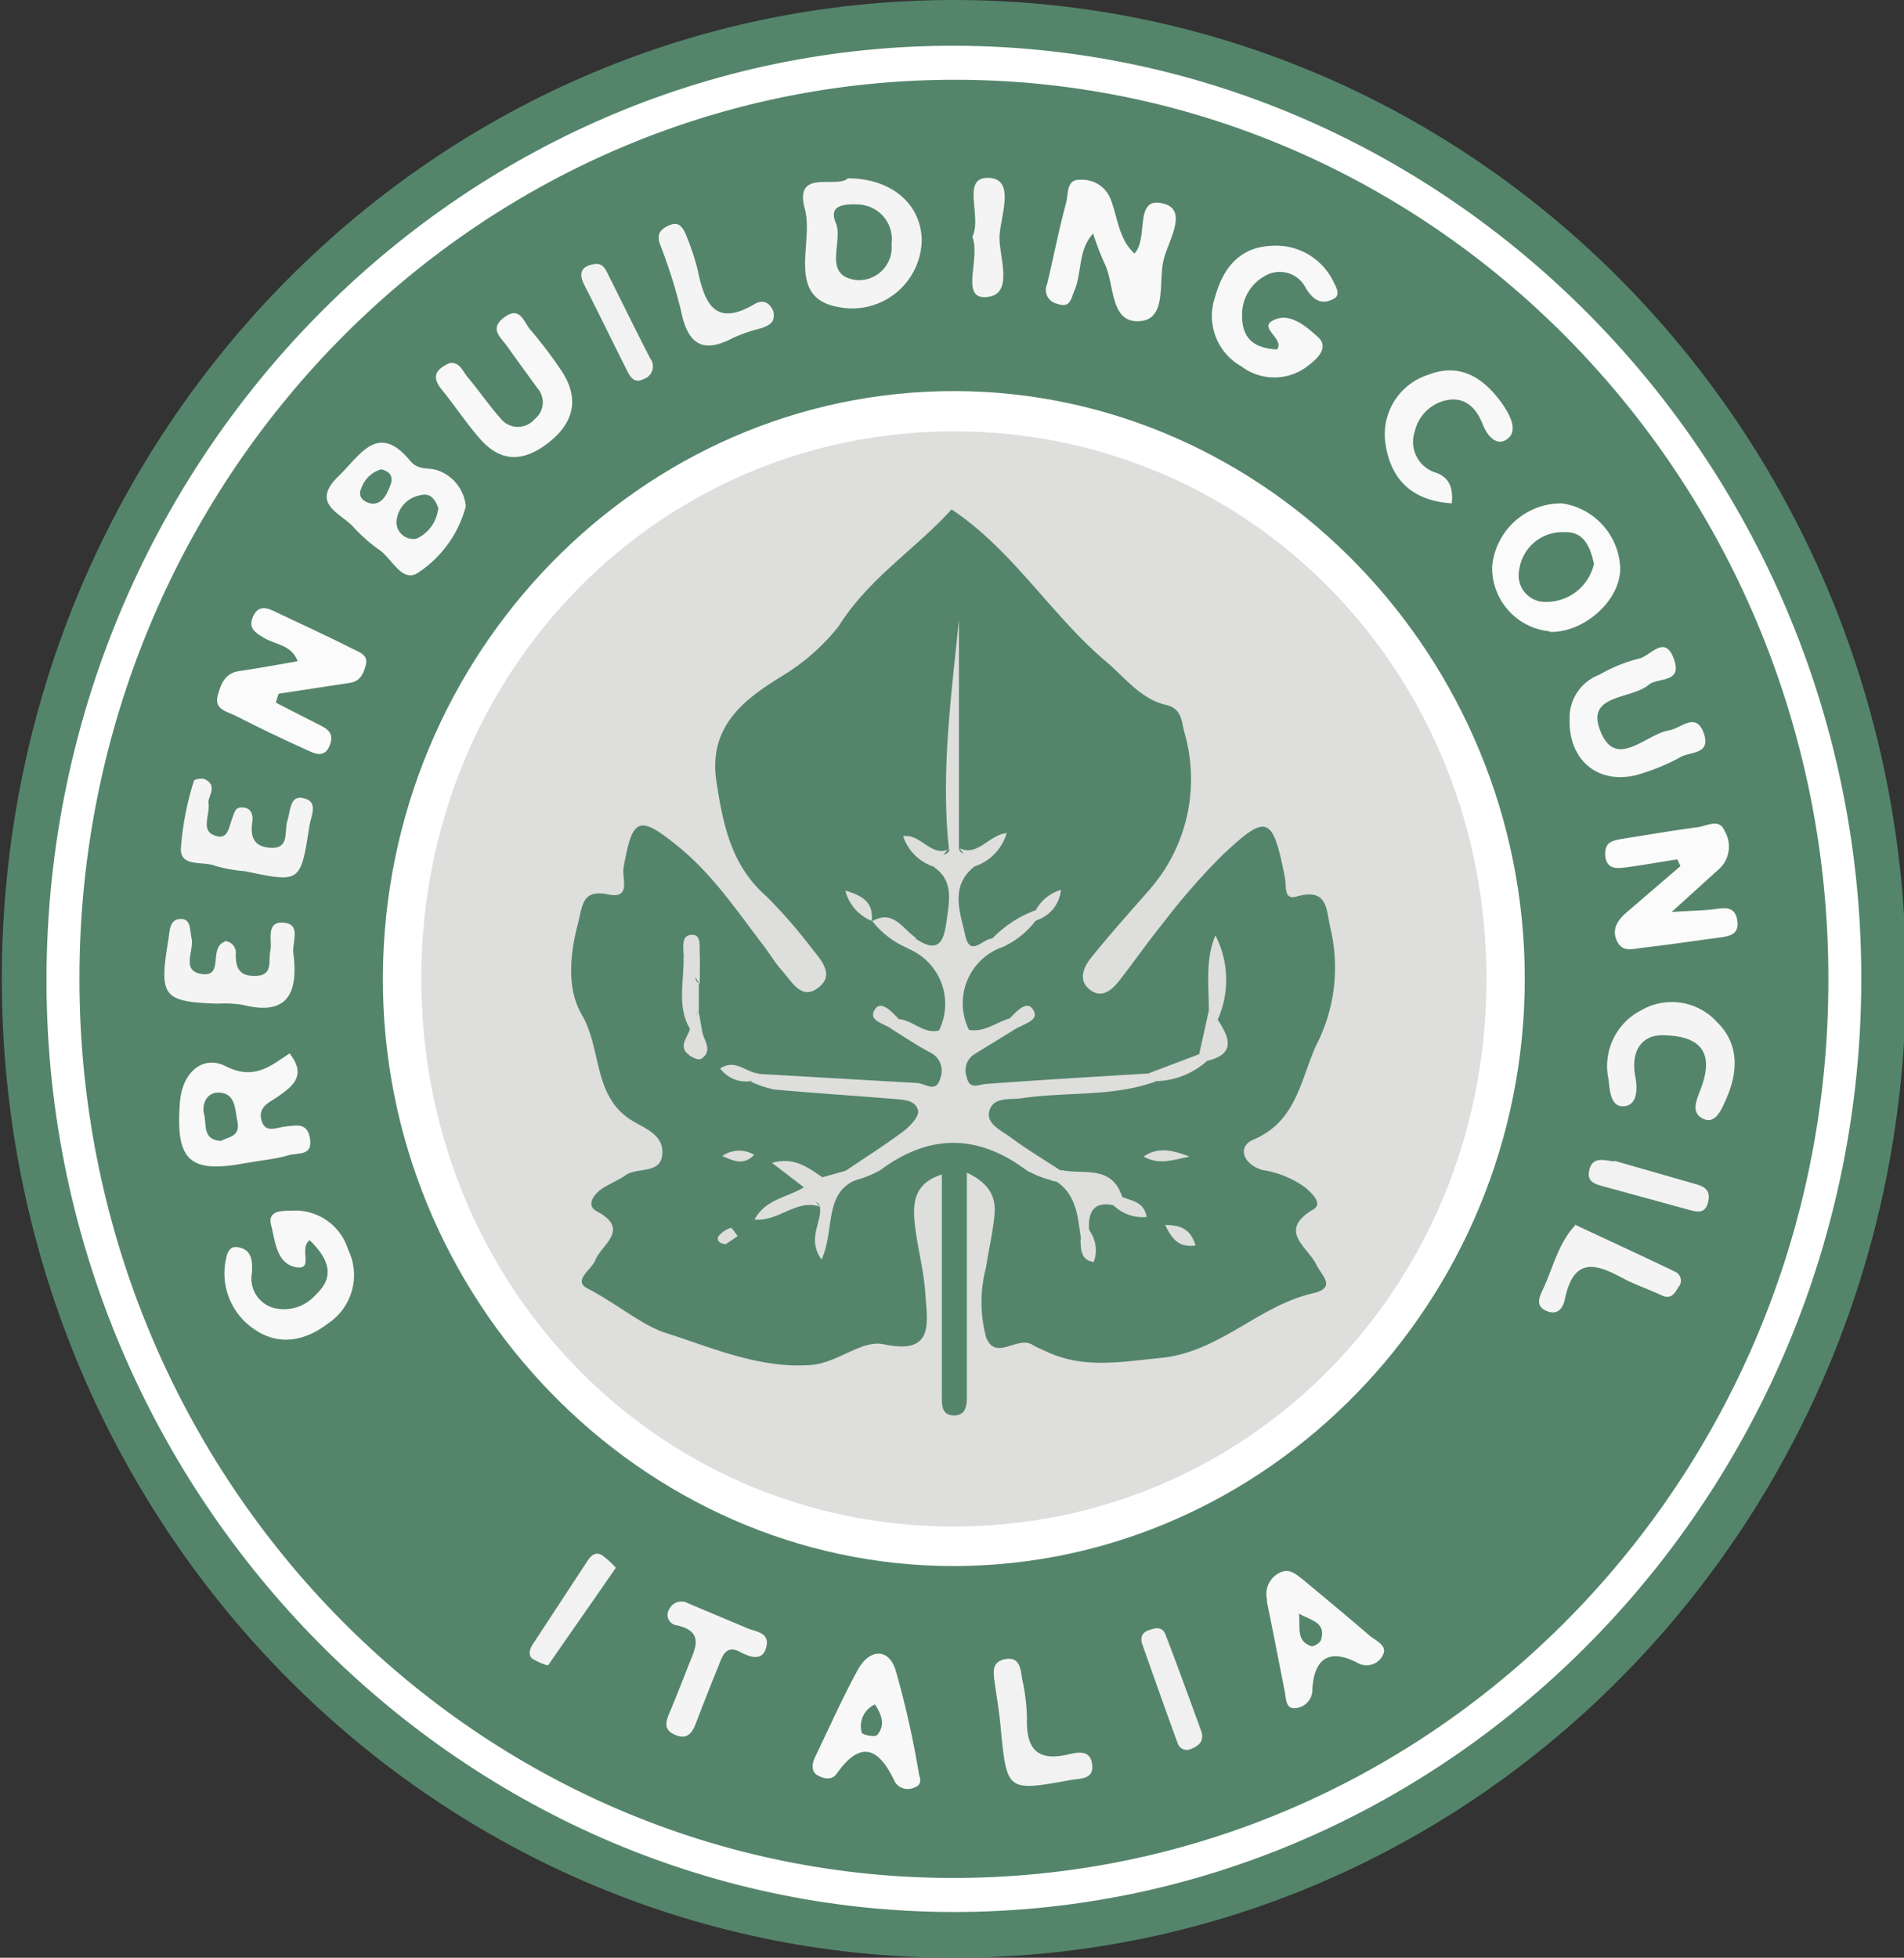 <svg id="Livello_1" data-name="Livello 1" xmlns="http://www.w3.org/2000/svg" viewBox="0 0 124.87 128.35"><rect x="0" y="0" width="124.87" height="128.35" fill="#333333" stroke="none"/><title>LOGO-greenBuildingCouncil</title><path d="M125,64.17c0,35.47-27.92,64.18-62.43,64.18S.12,99.65.12,64.18,28.05,0,62.56,0,125,28.7,125,64.17" fill="#54856b"/><path d="M122.07,64.27c-.06,33.61-26.85,61.1-59.53,61.08S2.87,97.6,3.05,63.94,30.07,2.87,62.72,3s59.42,27.68,59.35,61.27" fill="#fff"/><path d="M119.91,64.3c0,32.58-25.87,58.94-57.61,58.82C30.74,123,5.15,96.54,5.21,64.05S31.07,5.12,62.82,5.23C94.38,5.34,120,31.8,119.91,64.3" fill="#54856b"/><path d="M100,64.17c0,21.09-16.84,38.44-37.37,38.5S25,85.21,25.11,64s17-38.4,37.51-38.36S100,43.07,100,64.17" fill="#fff"/><path d="M74.38,16.64c1-1-.07-3.82,1.93-3.29,1.67.43.25,2.54,0,3.71-.36,1.42.27,3.94-1.64,4s-1.55-2.47-2.25-3.83a17.87,17.87,0,0,1-.73-1.92c-1,1.09-.72,2.56-1.23,3.75-.22.49-.25,1.17-1.11.86a.93.93,0,0,1-.68-1.29c.43-1.78.77-3.57,1.25-5.33.15-.55,0-1.55.9-1.51a2,2,0,0,1,2,1.22c.48,1.21.53,2.63,1.56,3.59" fill="#f8f8f8"/><path d="M110,56.34c-1.11.17-2.21.37-3.32.52-.66.08-1.36.17-1.41-.86,0-.84.52-.88,1.08-1,1.67-.26,3.34-.55,5-.77.6-.08,1.41-.6,1.75.24a2,2,0,0,1-.27,2.42l-3.2,2.9c1.36-.09,2.2-.09,3-.21.63-.08,1.14-.07,1.29.68.2,1-.47,1.11-1.16,1.21-1.68.22-3.35.47-5,.66-.61.06-1.36.37-1.73-.47s.16-1.44.77-1.95l3.41-2.93c-.08-.16-.15-.31-.22-.47" fill="#fbfbfb"/><path d="M18.1,46.07c.87.44,1.74.9,2.62,1.34.58.3,1.27.53.91,1.45s-1.07.51-1.62.26c-1.54-.7-3.07-1.43-4.57-2.2-.53-.27-1.41-.39-1.16-1.32.19-.72.46-1.47,1.39-1.6,1.27-.19,2.54-.42,3.85-.65-.4-1.1-1.49-1.08-2.24-1.55-.52-.32-1-.6-.71-1.32s.78-.71,1.36-.43c1.78.84,3.56,1.66,5.33,2.55.36.18.9.37.73,1s-.39,1.07-1.06,1.17l-4.66.71c-.06.18-.11.37-.17.55" fill="#fbfbfb"/><path d="M30.55,33.19a7.51,7.51,0,0,1-3.09,4.33c-1.11.79-1.78-1-2.66-1.52a11.15,11.15,0,0,1-1.7-1.53c-.89-.89-2.72-1.49-.89-3.26,1.41-1.36,2.57-3.57,4.69-1,.53.65,1.18.42,1.78.62a2.77,2.77,0,0,1,1.87,2.36" fill="#f8f8f8"/><path d="M55.58,11.69c2.84,0,4.79,1.63,4.87,4a4.56,4.56,0,0,1-5.51,4.43c-3.42-.63-1.56-4.22-2.15-6.4-.74-2.68,2-1.36,2.79-2" fill="#f5f4f4"/><path d="M101.63,41.39a4.18,4.18,0,0,1-3.77-4.26A4.56,4.56,0,0,1,102.43,33a4.46,4.46,0,0,1,3.83,4.26c0,2.12-2.37,4.23-4.63,4.17" fill="#fbfbfb"/><path d="M19,69.07c1.12,1.44.22,2.13-.77,2.82-.52.36-1.29.65-1.1,1.49.24,1,1,.52,1.62.47s1.36-.28,1.56.69c.28,1.32-.83,1-1.43,1.21-.9.26-1.84.33-2.76.5-3.69.7-4.62-.14-4.32-4,.15-1.94,1.5-3.11,3-2.35,1.86.94,2.93,0,4.19-.84" fill="#f8f8f8"/><path d="M20.3,81.32c-.73.52.34,2-.92,1.75s-1.33-1.73-1.6-2.75.84-.93,1.38-.95a3.63,3.63,0,0,1,3.67,2.55,3.8,3.8,0,0,1-1.31,4.84c-1.52,1.17-3.28,1.53-4.95.31a4.4,4.4,0,0,1-1.74-4.56c.07-.41.26-.8.69-.75,1,.11,1.05.88,1,1.7a2,2,0,0,0,1.36,2.27,2.75,2.75,0,0,0,2.82-.84c1.3-1.2.86-2.36-.38-3.57" fill="#f8f8f8"/><path d="M83.75,22.92c.55-.75-1.45-1.5-.06-2,1-.37,2,.51,2.74,1.17s0,1.4-.56,1.82a3.58,3.58,0,0,1-4.47.1,3.78,3.78,0,0,1-1.73-4.48c.52-1.92,1.59-3.31,3.68-3.41a4.18,4.18,0,0,1,4.15,2.45c.15.3.41.77,0,1-.82.47-1.37.1-1.85-.66a1.91,1.91,0,0,0-2.69-.82,2.88,2.88,0,0,0-1.5,2.61c0,1.62.92,2.14,2.31,2.21" fill="#f8f8f8"/><path d="M102.94,47.13a3,3,0,0,1,1.94-2.89,10.17,10.17,0,0,1,2.6-1.06c.73-.13,1.69-1.63,2.29,0s-1,1.21-1.62,1.7c-1.18,1-4.14.61-3.21,3,1,2.66,3,.24,4.53,0,.81-.14,1.78-1.27,2.29.25.45,1.37-1,1.14-1.57,1.52a13.37,13.37,0,0,1-2.34,1c-2.75,1-5-.6-4.91-3.53" fill="#f8f8f8"/><path d="M29.44,23.81c.7-.13.9.53,1.24.93.74.88,1.38,1.83,2.14,2.68a1.44,1.44,0,0,0,2.24.06,1.4,1.4,0,0,0,.17-2.05c-.67-.93-1.35-1.85-2-2.77-.44-.59-1.15-1.13-.14-1.87s1.26.31,1.67.8a28.8,28.8,0,0,1,2.07,2.73c1.24,1.88.75,3.48-.92,4.75s-3.14,1.22-4.49-.37c-.87-1-1.61-2.13-2.45-3.16-.71-.87-.36-1.34.5-1.73" fill="#f8f8f8"/><path d="M60.26,116.31c.13.34.18.73-.29.88a1,1,0,0,1-1.27-.35c-1-2.15-2.19-2.89-3.83-.55-.32.45-.86.33-1.28.08s-.33-.79-.11-1.23c.92-1.9,1.77-3.83,2.78-5.67.76-1.38,2-1.44,2.47,0a61,61,0,0,1,1.53,6.79" fill="#f8f8f8"/><path d="M83.11,104.93a1.56,1.56,0,0,1,.65-1.73c.77-.49,1.21,0,1.72.38,1.45,1.21,2.91,2.42,4.34,3.65.4.33,1.16.64.9,1.22A1.19,1.19,0,0,1,89,109c-1.8-.92-2.8-.3-2.93,1.72a1.21,1.21,0,0,1-.94,1.24c-.84.2-.77-.58-.88-1.1-.39-2-.78-4-1.18-5.93" fill="#f8f8f8"/><path d="M14.74,61.7a.76.76,0,0,1,.72.87c0,.94.27,1.43,1.27,1.41,1.22,0,.85-1,1-1.64s-.38-2.06,1-1.83c1,.16.42,1.27.51,2,.33,2.57-.36,4.12-3.3,3.37a7.8,7.8,0,0,0-1.68-.08c-3.6-.13-3.84-.46-3.21-4.24.09-.58.07-1.28.78-1.31s.61.72.73,1.25c.2.81-.74,2.17.7,2.36s.41-1.72,1.47-2.12" fill="#f5f4f4"/><path d="M109,67.87c-1.25,0-2.09.94-1.75,2.74.17.88.08,1.8-.68,1.91-.93.13-1-1-1.07-1.72a4.11,4.11,0,0,1,2.16-4.58,4,4,0,0,1,4.94.78c1.47,1.44,1.4,3.27.6,5.07-.29.65-.69,1.67-1.51,1.27s-.43-1.2-.13-2c.84-2.26.08-3.45-2.56-3.47" fill="#f5f4f4"/><path d="M95.22,33c-2.5-.16-4-1.45-4.36-3.93a4.1,4.1,0,0,1,2.81-4.5c2.18-.85,3.79.3,5,2.12.41.64.86,1.57.2,2.08s-1.29-.1-1.62-.93c-.41-1.06-1.14-1.84-2.35-1.61a2.71,2.71,0,0,0-2.12,2.08A2.1,2.1,0,0,0,94.21,31c.81.32,1.11.93,1,2" fill="#f8f8f8"/><path d="M13.68,52.72c.07.84-.57,1.8.53,2.1.74.2.81-.6,1-1.11s.22-.79.67-.77c.63,0,.74.53.66,1-.13.91.11,1.53,1.08,1.63,1.42.16,1-1.05,1.23-1.77S19,52,20.07,52.38c.79.27.31,1.17.22,1.79-.58,3.71-.59,3.71-4.19,2.95a10.22,10.22,0,0,1-1.94-.34c-.79-.35-2.27.1-2.3-1.08a19,19,0,0,1,.86-4.51c0-.09.53-.2.72-.1.91.44.12,1.18.24,1.63" fill="#f5f4f4"/><path d="M48.66,108.37c-1.06-.65-1.29.22-1.57.93-.51,1.24-1,2.5-1.48,3.75-.23.57-.55,1-1.28.71s-.73-.74-.46-1.38c.45-1.06.87-2.14,1.29-3.21s1.07-2.18-.74-2.61a.69.69,0,0,1-.52-1.08.88.88,0,0,1,1.22-.37l3.9,1.64c.57.24,1.47.27,1.24,1.22s-1,.68-1.6.4" fill="#f5f4f4"/><path d="M65.19,110c0-.32-.19-1.06.75-1.23s1,.66,1.09,1.28a13.18,13.18,0,0,1,.32,2.56c-.06,1.94.58,2.88,2.62,2.43.56-.12,1.48-.4,1.64.53.21,1.16-.82,1-1.51,1.15-4.07.73-4.07.72-4.48-3.53-.09-1-.25-1.9-.43-3.19" fill="#f2f2f2"/><path d="M103.29,80.29c2.33,1.09,4.46,2.07,6.58,3.09a.64.64,0,0,1,.21,1c-.24.41-.49.83-1.09.55-.76-.36-1.56-.64-2.31-1-1.75-.94-3.42-1.79-4.05,1.24-.11.54-.44,1.1-1.2.78s-.47-.92-.24-1.42c.66-1.4,1-3,2.1-4.18" fill="#f5f4f4"/><path d="M50.73,20.51c.11.63-.3.82-.77,1a10.71,10.71,0,0,0-1.86.63c-2,1.07-3,.45-3.44-1.78A34.56,34.56,0,0,0,43.28,16c-.27-.76.17-1.06.72-1.27s.81.24,1,.69a17.29,17.29,0,0,1,.73,2.17c.45,2.17,1.07,3.93,3.75,2.35.58-.35,1.07-.09,1.28.61" fill="#f5f4f4"/><path d="M78.81,113.57c.14.62-.21.9-.68,1.08a.63.63,0,0,1-.9-.38c-.79-2.14-1.54-4.29-2.3-6.43-.15-.41-.08-.77.33-.93s.95-.35,1.18.26c.82,2.13,1.59,4.27,2.37,6.4" fill="#f0f0f0"/><path d="M39,17.31c.45-.07.66.23.83.58.94,1.87,1.85,3.75,2.81,5.6a.87.87,0,0,1-.43,1.36c-.58.31-.86-.1-1.08-.54-.94-1.86-1.85-3.75-2.8-5.61-.42-.82-.2-1.25.67-1.39" fill="#f2f2f2"/><path d="M40.39,102.78c-1.52,2.2-3,4.31-4.43,6.38-.06.07-.66-.19-1-.39s-.25-.63,0-1l3.59-5.47c.22-.33.53-.58.92-.35a6,6,0,0,1,.89.8" fill="#f2f2f2"/><path d="M105.87,76.1l5.34,1.53c.61.17,1,.42.81,1.2s-.76.63-1.31.47l-5.44-1.49c-.56-.15-1.19-.28-1.06-1,.17-1,.91-.77,1.66-.66" fill="#f2f2f2"/><path d="M63.78,15.5c.63-1.3-.75-3.85,1-3.84,1.87,0,.83,2.52.77,3.82s1.06,4-1,4c-1.55,0-.23-2.59-.78-3.95" fill="#f5f4f4"/><path d="M97.49,64.36c-.09,20-15.61,35.81-35.11,35.72S27.55,84,27.63,64s15.61-35.81,35.1-35.72,34.85,16,34.76,36.09" fill="#dededd"/><path d="M28.73,33.39a2.45,2.45,0,0,1-1.43,1.93A1.11,1.11,0,0,1,26,34.22a1.89,1.89,0,0,1,1.56-1.75c.64-.18,1,.24,1.21.92" fill="#54856b"/><path d="M25,30.77c.71.17.78.61.59,1.07S25.1,33.15,24.28,33c-.41-.1-.86-.42-.58-1A1.94,1.94,0,0,1,25,30.77" fill="#54856b"/><path d="M56.47,13.42a2.28,2.28,0,0,1,2,2.58,2.15,2.15,0,0,1-2.33,2.36c-2.25-.31-.8-2.5-1.33-3.76-.46-1.09.4-1.28,1.71-1.18" fill="#54856b"/><path d="M104.53,37a3.2,3.2,0,0,1-3.09,2.46,1.74,1.74,0,0,1-1.81-2.08,2.86,2.86,0,0,1,3-2.49c1.24-.06,1.69,1,1.91,2.11" fill="#54856b"/><path d="M14.48,74.8c-1.22-.07-.92-1.09-1.09-1.72s.12-1.45.92-1.45c1.15,0,1.09,1.08,1.26,1.9.21,1-.6,1-1.09,1.27" fill="#54856b"/><path d="M57.39,111.75c.47.72.67,1.39.13,2-.13.15-.9,0-1-.14a1.57,1.57,0,0,1,.82-1.85" fill="#54856b"/><path d="M85.19,105.79c.8.46,1.79.55,1.45,1.72-.06.2-.49.47-.66.41-1-.35-.69-1.25-.79-2.13" fill="#54856b"/><path d="M62.43,33.41c4,2.68,6.48,6.86,10,9.87,1.23,1,2.35,2.56,4.06,2.94,1,.23,1,1.06,1.17,1.74a11,11,0,0,1-2.39,10.5c-1.25,1.43-2.53,2.85-3.72,4.34-.47.59-.87,1.45-.09,2.07s1.43.07,1.94-.57c1-1.28,1.93-2.62,2.95-3.88a44.17,44.17,0,0,1,3.76-4.3c3-2.84,3.36-2.68,4.17,1.48.09.5-.1,1.42.74,1.18,2.15-.62,1.94.94,2.27,2.24a11.12,11.12,0,0,1-1,7.57c-1,2.25-1.29,4.94-4.08,6.12-1.11.47-.67,1.63.59,2a6.31,6.31,0,0,1,2.85,1.18c.39.36,1.11,1,.51,1.38-2.43,1.42-.39,2.48.17,3.64.34.71,1.37,1.51-.23,1.88-3.56.81-6.12,3.87-10,4.24-2.57.25-5,.72-7.43-.4-.34-.16-.7-.3-1-.49-1-.54-2.38,1.11-3-.47a8.92,8.92,0,0,1,0-4.59c.17-1.14.44-2.27.55-3.41s-.27-2.06-1.81-2.79V89.13c0,.78,0,1.55,0,2.32,0,.56,0,1.27-.72,1.34-1,.08-.92-.76-.92-1.41,0-3.09,0-6.19,0-9.28V77c-1.87.59-1.92,1.93-1.77,3.29.17,1.52.59,3,.69,4.56.12,1.87.61,4-2.73,3.28-1.47-.31-3,1.23-4.8,1.36-3.39.25-6.54-1.17-9.55-2.12-1.47-.47-3.32-2-5.08-2.9-1-.51.29-1.24.52-1.87.4-1,2.32-2,.1-3.18-.73-.39-.22-1.06.21-1.4s1.16-.61,1.71-1c.8-.52,2.39,0,2.37-1.51,0-1.18-1.25-1.57-2.11-2.12-2.42-1.58-1.88-4.62-3.15-6.82-1-1.69-.83-3.89-.28-6,.31-1.18.24-2.29,2-1.93,1.55.32.85-1.14,1-1.78.58-3.29,1-3.46,3.58-1.36,2.24,1.81,3.85,4.21,5.59,6.49.41.53.75,1.12,1.19,1.61.67.74,1.32,2.07,2.47,1.1,1-.81.1-1.79-.48-2.51a34.25,34.25,0,0,0-3-3.44C48,56.78,47.43,54.16,47,51.32c-.63-3.79,2-5.58,4.29-7A13.85,13.85,0,0,0,55,41.06c2-3.19,5.09-5.09,7.39-7.65" fill="#54856b"/><path d="M62.23,55.62c-.53-5,.16-10,.66-15v15c.07.64,1.38.18,1,1.2-1.62,1.3-.91,3-.59,4.49s1.14.24,1.74.23c.6-.23.72,0,.59.59a3.91,3.91,0,0,0-2.08,5.39c1,.17,1.76-.48,2.63-.74.61-.24.7,0,.58.58l-2.87,1.76a1.26,1.26,0,0,0-.49,1.5c.19.85.77.48,1.31.44,3.52-.26,7-.46,10.55-.68a1.06,1.06,0,0,1,.6.5C73,71.93,70,71.56,67,72c-.8.11-1.91-.11-2.13.9-.17.79.8,1.22,1.39,1.65,1.06.79,2.2,1.47,3.3,2.19.07.55,0,.89-.68.62a6.89,6.89,0,0,1-1.55-.63c-3.22-2.41-6.4-2.4-9.62,0a7,7,0,0,1-1.56.63c-.63.27-.74-.07-.68-.61,1.26-.85,2.54-1.66,3.75-2.56.42-.32,1-.91,1-1.3-.09-.76-.93-.79-1.57-.84-2.61-.22-5.23-.38-7.85-.62a6.65,6.65,0,0,1-1.56-.52,1.07,1.07,0,0,1,.59-.5L60.11,71c.56,0,1.29.74,1.57-.35A1.32,1.32,0,0,0,61,69c-.9-.48-1.76-1.06-2.63-1.6-.13-.53,0-.82.57-.59.93.08,1.64,1,2.64.75a3.92,3.92,0,0,0-2.08-5.39c-.13-.55,0-.82.6-.6,1.62,1.07,1.83-.1,2-1.34s.42-2.5-.83-3.37c-.36-1,.95-.56,1-1.2" fill="#dededd"/><path d="M68.93,77.32l.67-.61c1.43.32,3.3-.39,4,1.76.08.5,0,.84-.59.54-1.27-.26-1.65.43-1.59,1.58.29.6,0,.74-.52.69-.22-1.53-.28-3.16-1.93-4" fill="#dededd"/><path d="M55.52,76.72l.67.61c-2.19.88-1.42,3.29-2.31,5.25-1-1.41.07-2.46-.11-3.47-.11-.64-1.44-.17-1.07-1.26v0c.27-.48.53-1,1.21-.66l1.6-.45" fill="#dededd"/><path d="M79.28,66.25c0-1.66-.24-3.33.43-4.93a6.39,6.39,0,0,1,.15,5.53c-.35,0-.39-.4-.58-.6" fill="#dededd"/><path d="M52.7,77.85l1.07,1.26c-1.53-.54-2.69,1-4.29.84.76-1.37,2.17-1.44,3.22-2.1" fill="#dededd"/><path d="M79.28,66.25l.58.6c.77,1.17,1.21,2.25-.69,2.7a.66.66,0,0,1-.52-.45l.63-2.85" fill="#dededd"/><path d="M45.25,67.46c-.87-1.49-.38-3.12-.42-4.69,1.43-.13.34,1.33,1,1.69l0,1.8c-.34.33,0,1-.56,1.2" fill="#dededd"/><path d="M45.25,67.46c.19-.4.38-.8.56-1.2.09.47.17.94.25,1.41s.74,1.24-.08,1.75c-.15.1-.52-.06-.73-.21-.83-.56-.17-1.16,0-1.75" fill="#dededd"/><path d="M78.65,69.11l.52.44a5.23,5.23,0,0,1-3.28,1.33l-.59-.5,3.35-1.27" fill="#dededd"/><path d="M45.84,64.46l-1-1.69c0-.56-.19-1.36.4-1.47.79-.15.62.7.65,1.2s0,1.31,0,2" fill="#dededd"/><path d="M65.66,62.13l-.59-.59a7.49,7.49,0,0,1,2.81-1.85c.18.14.25.29.2.44s-.1.24-.17.24a5.62,5.62,0,0,1-2.25,1.76" fill="#dededd"/><path d="M53.92,77.17l-1.21.66-2.08-1.59c1.4-.42,2.34.28,3.29.93" fill="#dededd"/><path d="M63.92,56.82c-.35-.4-.69-.8-1-1.21,1.2.56,1.9-.84,3.1-1a3.24,3.24,0,0,1-2.07,2.18" fill="#dededd"/><path d="M62.23,55.62c-.34.4-.69.8-1,1.2a3.17,3.17,0,0,1-2-2c1.19-.17,1.85,1.44,3.06.83" fill="#dededd"/><path d="M60.05,61.53l-.59.6a5.8,5.8,0,0,1-2.25-1.74l0,0c1.38-.79,2,.53,2.88,1.11" fill="#dededd"/><path d="M78.41,81.66c-1,.11-1.46-.25-2-1.35,1.15,0,1.69.35,2,1.35" fill="#dededd"/><path d="M49.82,70.38l-.59.5a2.11,2.11,0,0,1-2-.83c1-.68,1.74.31,2.58.33" fill="#dededd"/><path d="M73,79l.59-.53c.61.27,1.43.28,1.61,1.32A2.81,2.81,0,0,1,73,79" fill="#dededd"/><path d="M70.86,81.28l.52-.69a2.19,2.19,0,0,1,.35,2.15c-.87-.14-.83-.82-.87-1.46" fill="#dededd"/><path d="M78,75.82c-1.32.32-2.12.51-3,0,.9-.6,1.74-.48,3,0" fill="#dededd"/><path d="M67.92,60.37c0-.23,0-.45,0-.68a2.75,2.75,0,0,1,1.66-1.35,2.32,2.32,0,0,1-1.63,2" fill="#dededd"/><path d="M57.21,60.39a2.91,2.91,0,0,1-1.77-2c1.21.35,1.85.82,1.73,2Z" fill="#dededd"/><path d="M66.79,67.36l-.58-.58c.43-.46,1.1-1.18,1.49-.66.55.72-.4.95-.91,1.24" fill="#dededd"/><path d="M47.61,81.56c-.48,0-.62-.32-.49-.51a1.7,1.7,0,0,1,.81-.55c.08,0,.3.35.45.54l-.77.52" fill="#dededd"/><path d="M47.37,75.79a1.91,1.91,0,0,1,2.09-.08c-.71.74-1.37.38-2.09.08" fill="#dededd"/><path d="M58.91,66.77l-.58.59c-.51-.29-1.46-.52-.91-1.24.39-.52,1.06.2,1.49.65" fill="#dededd"/></svg>
